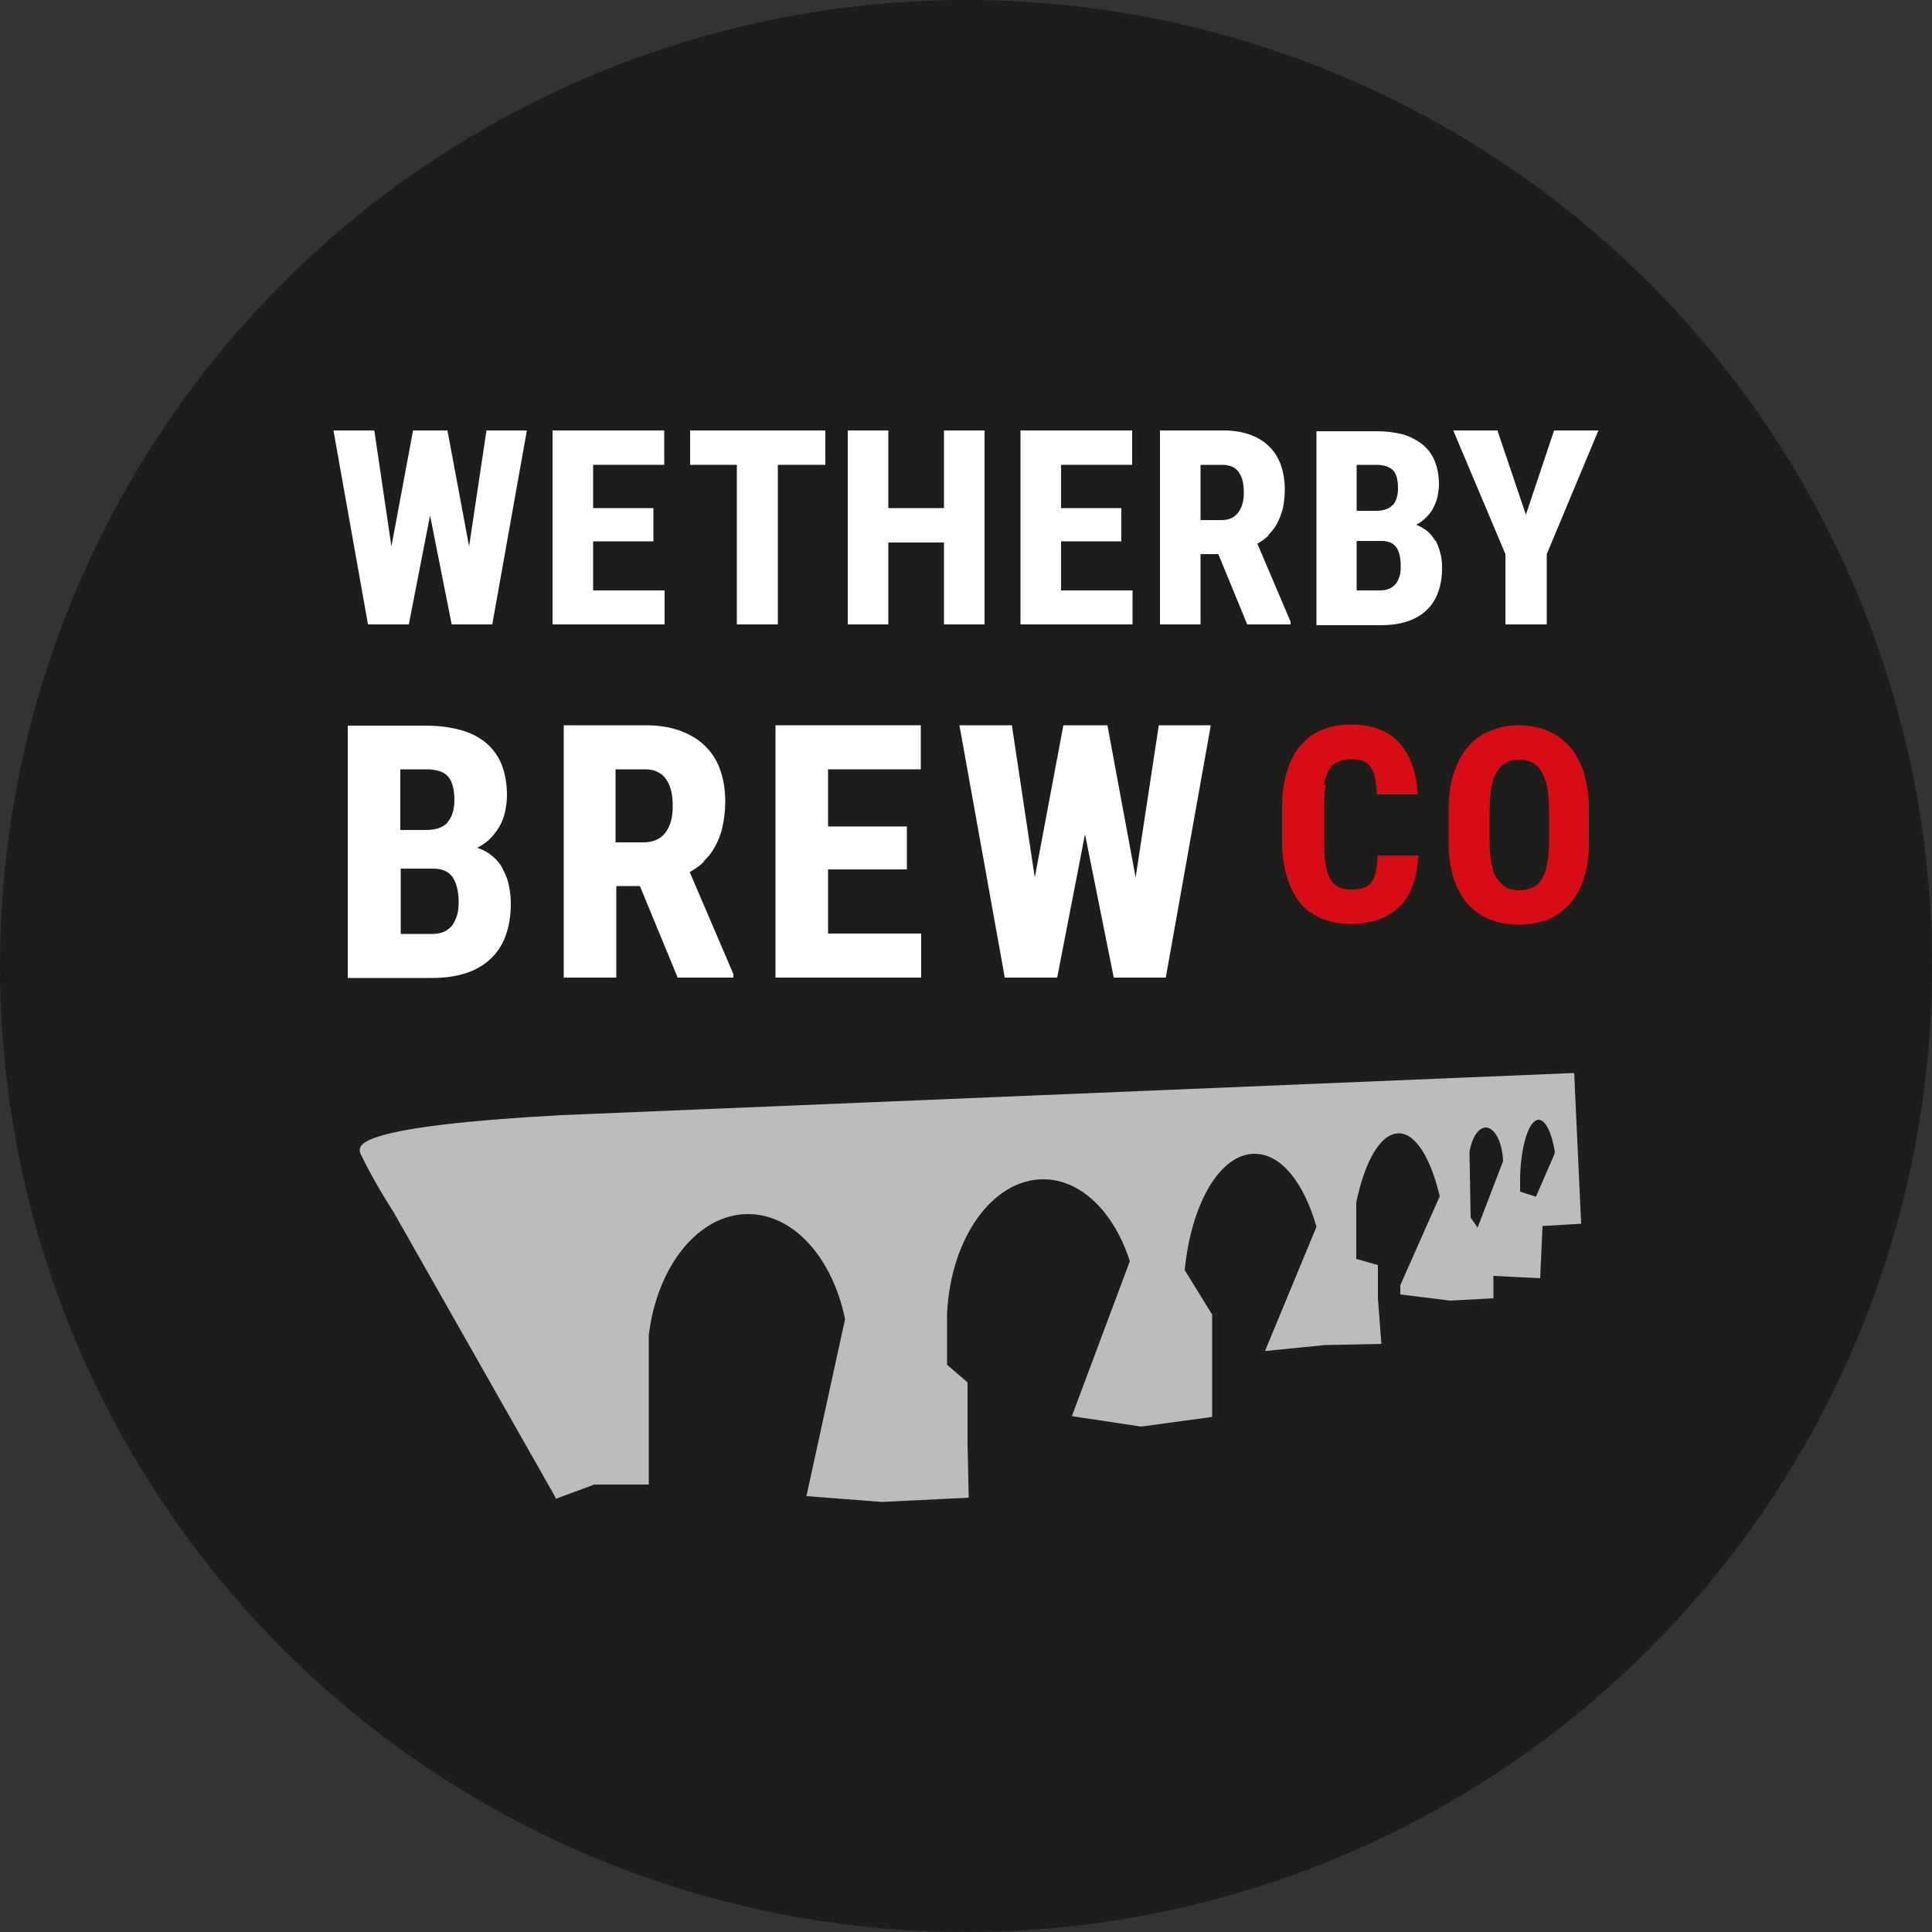 <svg xmlns="http://www.w3.org/2000/svg" id="Layer_1" data-name="Layer 1" viewBox="0 0 50 50"><rect x="0" y="0" width="50" height="50" fill="#333333" stroke="none"/><defs><style>      .cls-1 {        fill: #d80c15;      }      .cls-2 {        fill: #bdbcbc;      }      .cls-3 {        fill: #1d1d1b;      }      .cls-4 {        fill: #fff;      }    </style></defs><circle class="cls-3" cx="25" cy="25" r="25"></circle><g><g><path class="cls-1" d="M34.26,20.32c.03-.16.07-.29.13-.39.06-.1.13-.17.22-.21.09-.04.2-.07.33-.07s.23.01.32.04c.08.03.15.08.2.14.05.07.09.16.12.27.03.12.04.27.05.44v.02h1.06v-.03c-.04-.57-.2-1.01-.49-1.32-.28-.31-.71-.46-1.25-.46-.27,0-.52.05-.74.14-.22.09-.41.23-.56.41-.15.18-.27.41-.35.68-.08.27-.12.58-.12.93v.85c0,.35.04.66.12.92.08.27.2.5.34.68.15.18.34.32.56.41.22.09.47.14.75.14.54,0,.96-.15,1.26-.44.3-.29.46-.73.49-1.3v-.03s-1.05,0-1.05,0v.02c0,.18-.03.32-.05.43-.03.11-.07.2-.12.26-.05.06-.12.11-.2.13-.09.03-.19.04-.31.04-.14,0-.25-.02-.34-.07-.09-.05-.16-.12-.21-.22-.06-.1-.09-.23-.12-.39-.02-.16-.03-.36-.03-.59v-.85c0-.24.01-.44.04-.6Z"></path><path class="cls-1" d="M41,20.02c-.09-.27-.21-.51-.37-.69-.16-.18-.35-.32-.58-.42-.22-.09-.47-.14-.74-.14s-.52.05-.74.14c-.22.09-.42.23-.58.42-.16.18-.28.42-.37.69-.09.27-.13.59-.13.95v.83c0,.35.04.66.13.93.09.27.21.49.37.67.16.18.35.31.58.4.22.09.47.13.74.13s.52-.05.74-.13c.22-.09.41-.23.57-.4.16-.18.28-.4.37-.67.09-.27.13-.58.13-.93v-.83c0-.36-.04-.68-.13-.95ZM39.65,22.97c-.09.05-.2.07-.33.07s-.24-.02-.33-.07c-.09-.05-.17-.12-.24-.22-.07-.1-.12-.23-.15-.39-.03-.16-.05-.35-.05-.57v-.83c0-.23.02-.44.05-.6.03-.16.08-.3.15-.4.06-.1.14-.18.24-.23.09-.05.21-.07.33-.07s.23.02.33.07c.09.05.17.12.24.23.06.1.11.24.15.4.03.17.05.37.05.6v.83c0,.22-.02.42-.05.57-.03.16-.08.29-.14.39-.06.1-.14.17-.23.22Z"></path></g><g><polygon class="cls-4" points="40.22 11.14 39.49 13.32 38.76 11.16 38.76 11.14 37.61 11.14 38.96 14.34 38.96 16.16 40.03 16.16 40.03 14.34 41.35 11.18 41.37 11.14 40.22 11.14"></polygon><path class="cls-4" d="M37.14,13.99c-.06-.1-.13-.19-.22-.26-.08-.06-.17-.11-.27-.15.09-.04.16-.1.23-.16.08-.08.15-.16.2-.25.05-.09.09-.19.12-.3.02-.11.04-.22.04-.33,0-.23-.04-.44-.11-.61-.07-.17-.18-.32-.32-.43-.14-.11-.31-.2-.51-.26-.2-.05-.43-.08-.67-.08h-1.56v5.02h1.67c.51,0,.9-.13,1.17-.38.27-.25.41-.62.41-1.11,0-.12-.01-.24-.04-.36-.03-.12-.07-.23-.12-.33ZM35.11,14h.65c.18,0,.3.06.38.17.08.12.11.28.11.49,0,.09,0,.18-.03.25-.02.07-.05.14-.09.19-.04.05-.1.1-.16.13-.07.03-.15.05-.24.05h-.62v-1.28ZM36.04,13.07c-.09.1-.24.15-.43.15h-.5v-1.19h.51c.2,0,.34.05.43.14.09.09.13.25.13.47,0,.19-.05.34-.14.44Z"></path><polygon class="cls-4" points="12.14 14.14 11.58 11.14 10.69 11.14 10.13 14.14 9.69 11.16 9.68 11.14 8.63 11.14 9.52 16.14 9.53 16.16 10.58 16.16 11.13 13.34 11.69 16.16 12.74 16.16 13.63 11.17 13.63 11.14 12.59 11.14 12.14 14.14"></polygon><polygon class="cls-4" points="15.35 14.01 16.91 14.01 16.91 13.15 15.35 13.15 15.35 12.03 17.19 12.03 17.19 11.14 14.3 11.14 14.3 16.16 17.2 16.16 17.2 15.28 15.35 15.28 15.35 14.01"></polygon><polygon class="cls-4" points="17.86 12.03 19.07 12.03 19.07 16.16 20.13 16.16 20.13 12.03 21.36 12.03 21.36 11.14 17.86 11.14 17.86 12.03"></polygon><polygon class="cls-4" points="24.43 13.15 22.99 13.15 22.99 11.14 21.94 11.14 21.94 16.16 22.99 16.16 22.99 14.04 24.43 14.04 24.43 16.16 25.48 16.16 25.48 11.14 24.43 11.14 24.43 13.15"></polygon><polygon class="cls-4" points="27.46 14.01 29.02 14.01 29.02 13.15 27.46 13.15 27.46 12.03 29.3 12.03 29.3 11.14 26.41 11.14 26.41 16.16 29.31 16.16 29.31 15.28 27.46 15.28 27.46 14.01"></polygon><path class="cls-4" d="M32.82,13.85c.09-.09.17-.19.23-.3.06-.11.11-.25.15-.39.03-.15.05-.31.05-.49,0-.25-.04-.47-.11-.66-.07-.19-.18-.35-.32-.48-.14-.13-.31-.23-.5-.29-.2-.07-.42-.1-.67-.1h-1.63v5.02h1.05v-1.82h.46l.74,1.8v.02h1.13v-.07l-.86-2.02c.11-.06.2-.13.29-.21ZM31.07,12.03h.57c.1,0,.18.02.25.05.07.03.13.08.17.14.04.06.08.14.1.23.02.09.03.19.03.3,0,.22-.05.39-.15.52-.1.13-.24.19-.43.19h-.54v-1.43Z"></path><path class="cls-4" d="M13.01,22.48c-.07-.13-.17-.25-.29-.34-.1-.09-.23-.15-.37-.2.12-.06.22-.13.31-.21.1-.1.19-.21.26-.33.07-.12.12-.25.15-.39.03-.14.05-.28.05-.43,0-.3-.05-.57-.14-.8-.09-.22-.23-.41-.41-.56-.18-.15-.4-.26-.66-.33-.26-.07-.55-.11-.88-.11h-2.03v6.53h2.17c.66,0,1.17-.16,1.52-.49.35-.32.53-.81.53-1.44,0-.16-.02-.31-.05-.47-.03-.15-.09-.29-.16-.42ZM10.36,22.48h.86c.23,0,.4.08.5.23.1.16.15.37.15.64,0,.12-.01.23-.04.33-.03.1-.07.18-.12.26-.05.07-.13.13-.21.17-.09.04-.19.06-.32.06h-.81v-1.68ZM11.58,21.29c-.12.13-.31.19-.56.19h-.66v-1.57h.67c.26,0,.45.06.56.18.11.12.17.33.17.61,0,.25-.06.45-.18.58Z"></path><path class="cls-4" d="M18.21,22.29c.12-.11.22-.24.3-.39.08-.15.15-.32.19-.51.04-.19.07-.4.07-.64,0-.32-.05-.61-.14-.85-.09-.25-.23-.45-.41-.62-.18-.17-.4-.29-.65-.38-.26-.09-.55-.13-.87-.13h-2.11v6.53h1.36v-2.37h.61l.97,2.35v.02h1.45v-.09l-1.13-2.64c.14-.08.27-.17.38-.28ZM15.94,19.91h.75c.13,0,.24.02.33.07.09.04.17.11.22.19.06.08.1.18.13.3.03.12.04.25.04.4,0,.28-.06.51-.19.68-.13.17-.32.25-.57.25h-.72v-1.88Z"></path><polygon class="cls-4" points="21.43 22.5 23.47 22.5 23.47 21.39 21.43 21.39 21.43 19.91 23.83 19.91 23.83 18.77 20.07 18.77 20.07 25.3 23.84 25.3 23.84 24.16 21.43 24.16 21.43 22.5"></polygon><polygon class="cls-4" points="29.99 18.77 29.39 22.71 28.66 18.77 27.52 18.77 26.78 22.71 26.19 18.79 26.19 18.77 24.83 18.77 26 25.28 26 25.3 27.36 25.3 28.08 21.59 28.82 25.28 28.82 25.3 30.17 25.3 31.33 18.8 31.33 18.77 29.99 18.77"></polygon><path class="cls-2" d="M40.71,27.77l-26.19,1.09c-5.16.28-5.2.75-5.21.9,0,.04.01.08.03.12.22.45.5.95.84,1.48l4.2,7.4v.03s1-.37,1-.37h1.37s.04,0,.04,0v-3.86h0c.21-1.78,1.28-3.14,2.57-3.14,1.19,0,2.19,1.15,2.51,2.72l-1,4.58,1.96.15,2.24-.11-.03-1.43h0v-1.52h0v-.03h0s0,0,0,0l-.11-.1-.42-.36v-1.32c.09-1.95,1.17-3.48,2.49-3.48.99,0,1.84.87,2.24,2.12l-1.5,4.01,1.79.27,1.84-.25v-.75h0v-1.9l-.71-1.15c.17-1.72.91-3.01,1.81-3.01.69,0,1.28.76,1.6,1.89l-1.33,3.21h.04s1.51-.15,1.51-.15l1.46-.03-.09-1.18h0s0-.02,0-.02h0s0,0,0,0v-.56h0v-.28l-.56-.16v-1.46c.22-1.07.63-1.79,1.1-1.79.44,0,.83.65,1.06,1.63l-1.02,2.3v.24l1.29.16,1.12-.06v-.58l1.21.06.06-1.35,1-.06-.18-3.89ZM38.24,31.77l-.18-.26-.03-1.7c.06-.36.23-.63.42-.63.24,0,.43.39.45.87l-.66,1.72ZM40.22,29.89l-.47,1.08-.41-.13v-.37h0c.02-.83.23-1.49.48-1.49.18,0,.34.34.42.83l-.02.08Z"></path></g></g></svg>